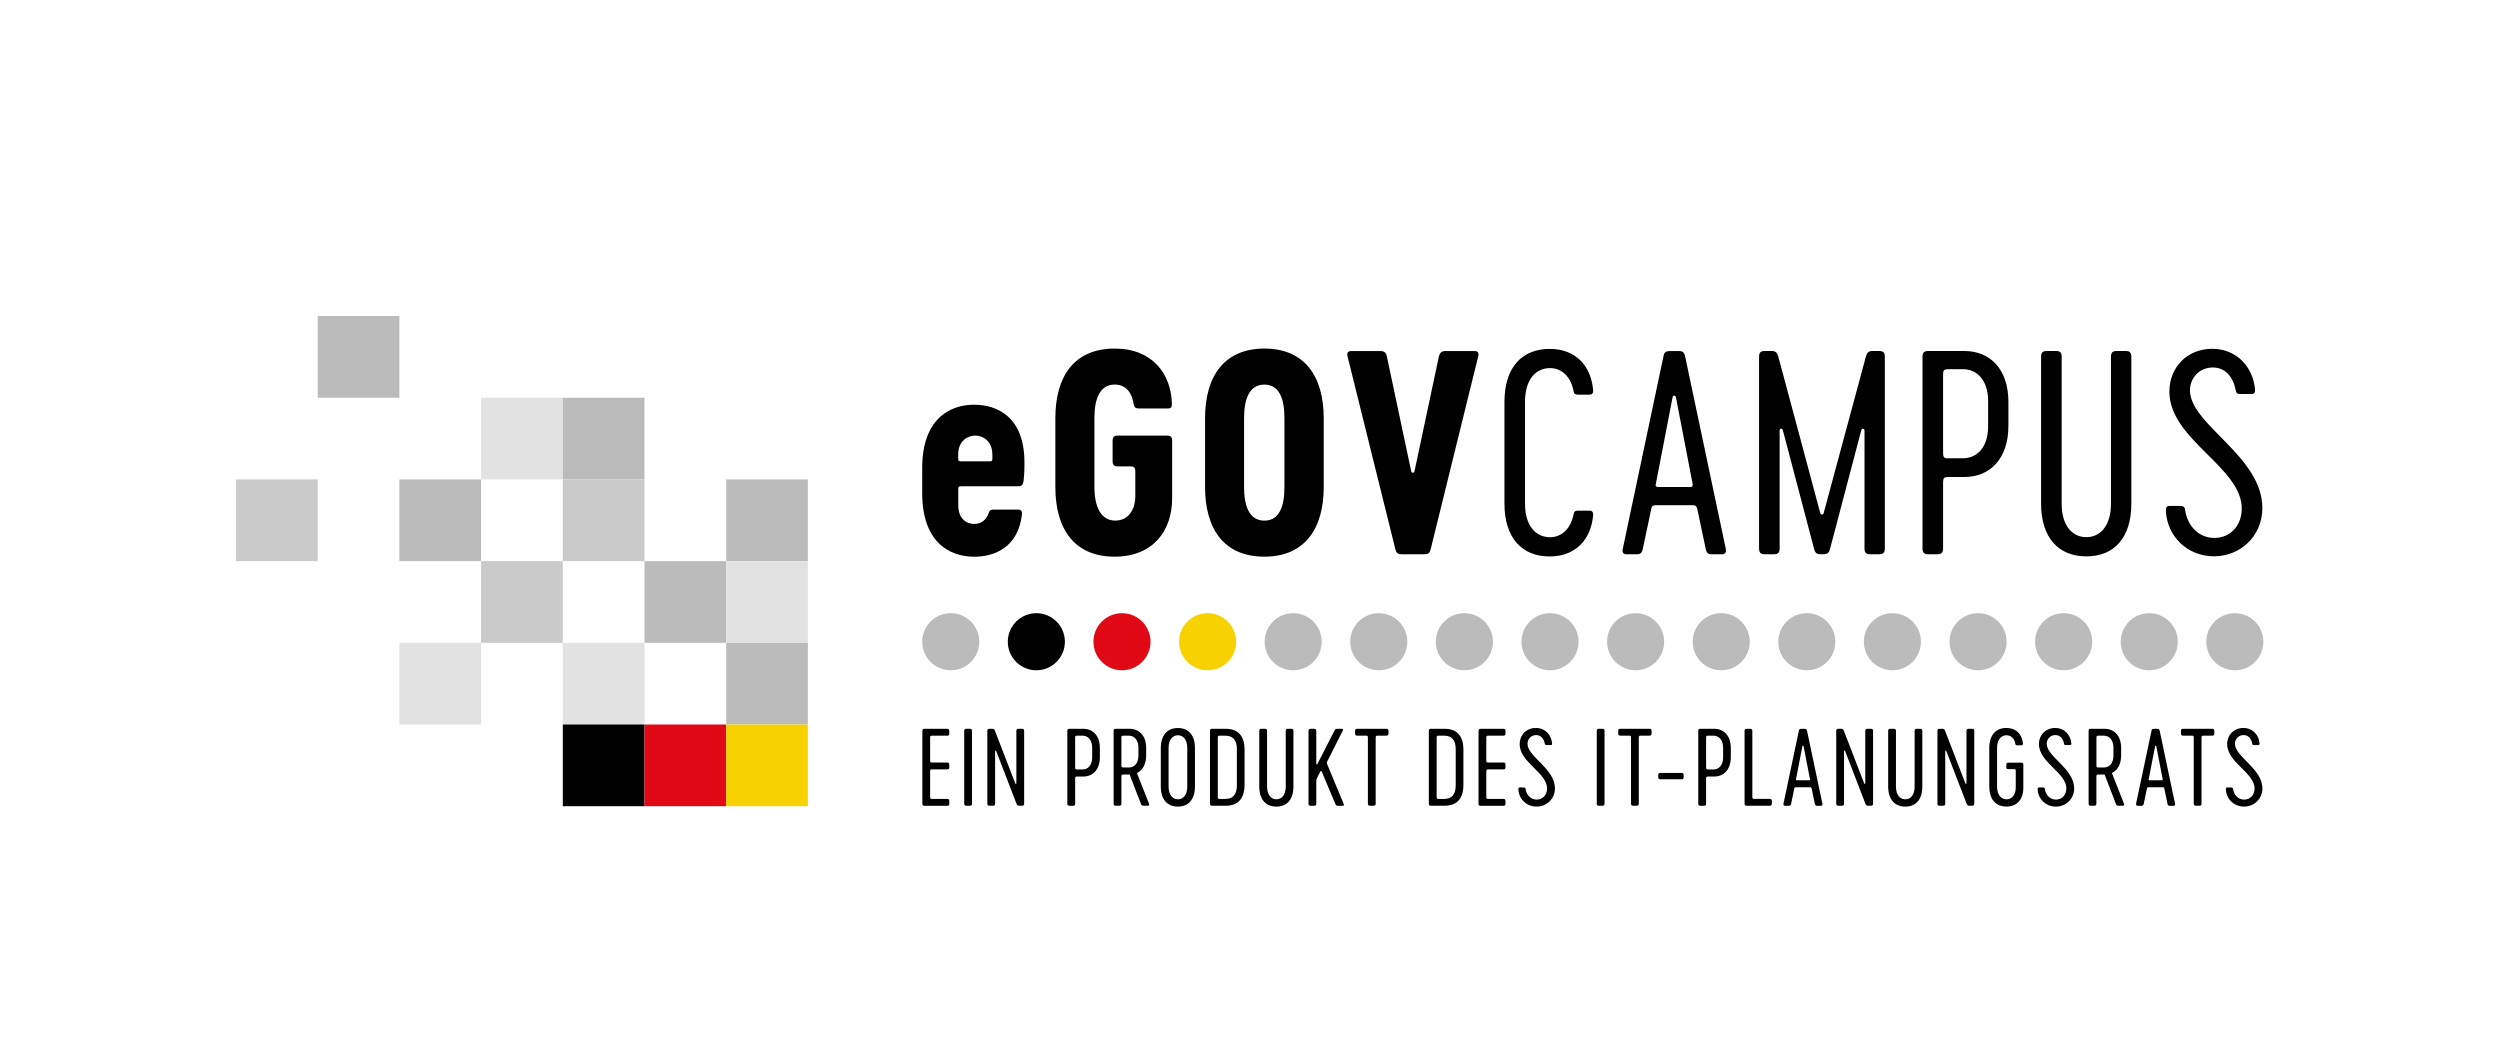 <?xml version="1.0" encoding="UTF-8"?>
<svg id="uuid-95da9210-ad1b-4d61-9f6c-4b080d358c4b" data-name="Ebene_1" xmlns="http://www.w3.org/2000/svg" viewBox="0 0 514.04 214.32">
  <rect width="514.04" height="214.32" fill="#fff"/>
  <g>
    <path d="M207.22,131.95c0-3.24,2.63-5.87,5.87-5.87s5.87,2.63,5.87,5.87-2.63,5.87-5.87,5.87-5.87-2.63-5.87-5.87"/>
    <path d="M277.63,131.95c0-3.24,2.63-5.87,5.87-5.87s5.87,2.63,5.87,5.87-2.63,5.87-5.87,5.87-5.87-2.63-5.87-5.87" fill="#bcbbbb"/>
    <path d="M348.04,131.95c0-3.24,2.63-5.87,5.87-5.87s5.87,2.63,5.87,5.87-2.63,5.87-5.87,5.87-5.87-2.63-5.87-5.87" fill="#bcbbbb"/>
    <path d="M418.45,131.95c0-3.24,2.63-5.87,5.87-5.87s5.87,2.63,5.87,5.87-2.63,5.87-5.87,5.87-5.87-2.63-5.87-5.87" fill="#bcbbbb"/>
    <path d="M224.83,131.95c0-3.24,2.63-5.87,5.87-5.87s5.87,2.63,5.87,5.87-2.63,5.87-5.87,5.87-5.87-2.63-5.87-5.87" fill="#e20917"/>
    <path d="M295.23,131.95c0-3.24,2.63-5.87,5.87-5.87s5.87,2.63,5.87,5.87-2.63,5.87-5.87,5.87-5.87-2.63-5.87-5.87" fill="#bcbbbb"/>
    <path d="M365.64,131.95c0-3.24,2.63-5.87,5.87-5.87s5.87,2.63,5.87,5.87-2.63,5.87-5.87,5.87-5.87-2.63-5.87-5.87" fill="#bcbbbb"/>
    <path d="M436.05,131.95c0-3.24,2.63-5.87,5.87-5.87s5.87,2.63,5.87,5.87-2.63,5.87-5.87,5.87-5.87-2.63-5.87-5.87" fill="#bcbbbb"/>
    <path d="M242.43,131.95c0-3.24,2.63-5.87,5.87-5.87s5.87,2.63,5.87,5.87-2.63,5.87-5.87,5.87-5.87-2.63-5.87-5.87" fill="#f8d200"/>
    <path d="M312.84,131.95c0-3.24,2.63-5.87,5.87-5.87s5.87,2.63,5.87,5.87-2.63,5.87-5.87,5.87-5.87-2.63-5.87-5.87" fill="#bcbbbb"/>
    <path d="M383.24,131.95c0-3.24,2.63-5.87,5.87-5.87s5.87,2.63,5.87,5.87-2.63,5.87-5.87,5.87-5.87-2.63-5.87-5.87" fill="#bcbbbb"/>
    <path d="M453.65,131.95c0-3.24,2.63-5.87,5.87-5.87s5.87,2.63,5.87,5.87-2.63,5.87-5.87,5.87-5.87-2.63-5.87-5.87" fill="#bcbbbb"/>
    <path d="M189.62,131.95c0-3.24,2.63-5.87,5.87-5.87s5.87,2.63,5.87,5.87-2.63,5.87-5.87,5.87-5.87-2.63-5.87-5.87" fill="#bcbbbb"/>
    <path d="M260.03,131.95c0-3.24,2.63-5.87,5.87-5.87s5.87,2.63,5.87,5.87-2.63,5.87-5.87,5.87-5.87-2.63-5.87-5.87" fill="#bcbbbb"/>
    <path d="M330.44,131.95c0-3.24,2.63-5.87,5.87-5.87s5.87,2.63,5.87,5.87-2.63,5.87-5.87,5.87-5.87-2.63-5.87-5.87" fill="#bcbbbb"/>
    <path d="M400.85,131.95c0-3.24,2.63-5.87,5.87-5.87s5.87,2.63,5.87,5.87-2.63,5.87-5.87,5.87-5.87-2.63-5.87-5.87" fill="#bcbbbb"/>
    <path d="M191.25,151.67c0-.32.08-.4.4-.4h3.1c.32,0,.44-.13.44-.44v-.53c0-.32-.13-.44-.44-.44h-4.66c-.32,0-.44.13-.44.44v14.94c0,.32.13.44.44.44h4.66c.32,0,.44-.13.44-.44v-.53c0-.32-.13-.44-.44-.44h-3.1c-.32,0-.4-.08-.4-.4v-5.27c0-.32.08-.4.4-.4h3.1c.32,0,.44-.13.44-.44v-.53c0-.32-.13-.44-.44-.44h-3.1c-.32,0-.4-.09-.4-.4v-4.71h0ZM198.26,165.23c0,.32.13.44.44.44h.72c.32,0,.44-.13.44-.44v-14.94c0-.32-.13-.44-.44-.44h-.72c-.32,0-.44.13-.44.44v14.94h0ZM210.14,149.85h-.72c-.32,0-.44.13-.44.44v10.76c0,.15-.17.19-.23.02l-4.16-10.78c-.13-.34-.25-.44-.59-.44h-.55c-.32,0-.44.13-.44.44v14.94c0,.32.13.44.44.44h.72c.32,0,.44-.13.44-.44v-10.76c0-.15.17-.19.23-.02l4.16,10.78c.13.34.27.44.59.44h.55c.32,0,.44-.13.44-.44v-14.94c0-.32-.13-.44-.44-.44h0ZM219.91,165.68h.72c.32,0,.44-.13.44-.44v-5.17c0-.32.08-.4.4-.4h1.24c2,0,3.44-1.41,3.44-3.99v-1.86c0-2.57-1.44-3.97-3.44-3.97h-2.81c-.32,0-.44.13-.44.44v14.94c0,.32.13.44.44.44h0ZM221.47,158.21c-.32,0-.4-.08-.4-.4v-6.14c0-.32.08-.4.4-.4h1.16c.97,0,1.94.74,1.94,2.49v1.96c0,1.75-.97,2.49-1.94,2.49h-1.16ZM236.26,165.26l-2.49-6.31c1.16-.57,1.9-1.79,1.9-3.65v-1.48c0-2.57-1.44-3.97-3.44-3.97h-2.81c-.32,0-.44.13-.44.44v14.94c0,.32.13.44.44.44h.72c.32,0,.44-.13.44-.44v-5.57c0-.32.08-.4.4-.4h1.29l2.36,6.12c.08.21.23.29.49.29h.91c.23,0,.34-.17.23-.42h0ZM230.58,157.41v-5.74c0-.32.08-.4.4-.4h1.16c.97,0,1.94.74,1.94,2.49v1.58c0,1.75-.97,2.47-1.94,2.47h-1.16c-.32,0-.4-.08-.4-.4h0ZM242.2,165.85c2.15,0,3.5-1.46,3.5-4.12v-7.93c0-2.66-1.35-4.11-3.5-4.11s-3.52,1.46-3.52,4.11v7.93c0,2.66,1.35,4.12,3.52,4.12h0ZM242.2,164.35c-1.05,0-1.92-.84-1.92-2.62v-7.93c0-1.77.87-2.62,1.92-2.62s1.92.84,1.92,2.62v7.93c0,1.77-.86,2.62-1.92,2.62h0ZM252.02,149.85h-2.79c-.32,0-.44.13-.44.44v14.94c0,.32.13.44.44.44h2.79c2.53,0,3.88-1.46,3.88-4.3v-7.22c0-2.85-1.35-4.3-3.88-4.3h0ZM254.32,161.48c0,1.94-.86,2.79-2.36,2.79h-1.16c-.32,0-.4-.08-.4-.4v-12.2c0-.32.08-.4.4-.4h1.16c1.5,0,2.36.84,2.36,2.79v7.43h0ZM265.51,149.85h-.7c-.32,0-.44.13-.44.44v11.44c0,1.77-.86,2.62-1.92,2.62s-1.92-.84-1.92-2.62v-11.44c0-.32-.13-.44-.44-.44h-.72c-.32,0-.44.13-.44.44v11.44c0,2.66,1.35,4.12,3.52,4.12s3.5-1.46,3.5-4.12v-11.44c0-.32-.13-.44-.44-.44h0ZM272.87,157.09c-.06-.17-.08-.32,0-.46l3.23-6.41c.11-.19.06-.36-.17-.36h-.99c-.23,0-.38.06-.49.25l-3.57,6.98c-.06.13-.23.08-.23-.04v-6.75c0-.32-.13-.44-.44-.44h-.72c-.32,0-.44.13-.44.44v14.94c0,.32.13.44.44.44h.72c.32,0,.44-.13.44-.44v-4.6c0-.32.04-.48.23-.82l.59-1.16c.08-.17.23-.15.3,0l2.85,6.75c.08.19.25.27.49.27h1.01c.21,0,.25-.17.17-.36l-3.42-8.23h0ZM285.06,149.85h-5.99c-.32,0-.44.13-.44.44v.53c0,.32.13.44.44.44h1.79c.32,0,.4.08.4.4v13.57c0,.32.13.44.44.44h.72c.32,0,.44-.13.44-.44v-13.57c0-.32.08-.4.4-.4h1.79c.32,0,.44-.13.44-.44v-.53c0-.32-.13-.44-.44-.44h0ZM297.02,149.85h-2.79c-.32,0-.44.13-.44.44v14.94c0,.32.13.44.44.44h2.79c2.53,0,3.88-1.46,3.88-4.3v-7.22c0-2.85-1.35-4.3-3.88-4.3h0ZM299.32,161.48c0,1.94-.86,2.79-2.36,2.79h-1.16c-.32,0-.4-.08-.4-.4v-12.2c0-.32.08-.4.4-.4h1.16c1.5,0,2.36.84,2.36,2.79v7.43h0ZM305.61,151.67c0-.32.08-.4.4-.4h3.1c.32,0,.44-.13.44-.44v-.53c0-.32-.13-.44-.44-.44h-4.66c-.32,0-.44.13-.44.44v14.94c0,.32.13.44.44.44h4.66c.32,0,.44-.13.44-.44v-.53c0-.32-.13-.44-.44-.44h-3.1c-.32,0-.4-.08-.4-.4v-5.27c0-.32.08-.4.4-.4h3.1c.32,0,.44-.13.44-.44v-.53c0-.32-.13-.44-.44-.44h-3.1c-.32,0-.4-.09-.4-.4v-4.71h0ZM319.71,162.07c0-4.01-5.55-6.44-5.63-9.09-.02-1.03.76-1.84,1.77-1.84s1.6.76,1.79,1.79c.04.21.13.27.36.27h.86c.25,0,.3-.17.27-.38-.15-1.69-1.39-3.14-3.33-3.14s-3.33,1.43-3.33,3.33c0,3.78,5.7,5.89,5.63,9.16-.02,1.31-.91,2.24-2.13,2.24-1.29,0-2.13-1.03-2.28-2.19-.02-.21-.15-.3-.38-.3h-.84c-.25,0-.27.19-.27.38.08,1.96,1.65,3.55,3.76,3.55,1.96,0,3.76-1.5,3.76-3.78h0ZM328.32,165.23c0,.32.13.44.44.44h.72c.32,0,.44-.13.44-.44v-14.94c0-.32-.13-.44-.44-.44h-.72c-.32,0-.44.13-.44.44v14.94h0ZM339.16,149.85h-5.99c-.32,0-.44.13-.44.44v.53c0,.32.13.44.44.44h1.79c.32,0,.4.08.4.4v13.57c0,.32.13.44.44.44h.72c.32,0,.44-.13.44-.44v-13.57c0-.32.08-.4.4-.4h1.79c.32,0,.44-.13.44-.44v-.53c0-.32-.13-.44-.44-.44h0ZM345.75,158.93h-4.35c-.32,0-.44.13-.44.44v.42c0,.32.13.44.44.44h4.35c.32,0,.44-.13.44-.44v-.42c0-.32-.13-.44-.44-.44h0ZM349.64,165.68h.72c.32,0,.44-.13.44-.44v-5.17c0-.32.08-.4.4-.4h1.24c2,0,3.44-1.41,3.44-3.99v-1.86c0-2.57-1.44-3.97-3.44-3.97h-2.81c-.32,0-.44.13-.44.44v14.94c0,.32.13.44.44.44h0ZM351.2,158.21c-.32,0-.4-.08-.4-.4v-6.14c0-.32.08-.4.4-.4h1.16c.97,0,1.94.74,1.94,2.49v1.96c0,1.75-.97,2.49-1.94,2.49h-1.16ZM363.88,164.26h-3.17c-.32,0-.4-.08-.4-.4v-13.57c0-.32-.13-.44-.44-.44h-.72c-.32,0-.44.13-.44.44v14.94c0,.32.13.44.44.44h4.73c.32,0,.44-.13.44-.44v-.53c0-.32-.13-.44-.44-.44h0ZM366.72,165.26c-.06.32.08.42.32.42h.78c.28,0,.4-.11.46-.42l.65-3.1c.04-.25.15-.29.42-.29h2.74c.27,0,.36.04.42.29l.65,3.1c.06.32.19.42.46.42h.78c.23,0,.38-.11.32-.42l-3.16-14.98c-.08-.36-.21-.42-.55-.42h-.59c-.34,0-.49.06-.55.42l-3.16,14.98h0ZM369.29,160.21l1.31-6.77c.02-.15.21-.15.25,0l1.31,6.77c.02.17-.04.23-.17.23h-2.53c-.11,0-.21-.06-.17-.23h0ZM384.69,149.85h-.72c-.32,0-.44.13-.44.44v10.76c0,.15-.17.19-.23.02l-4.16-10.78c-.13-.34-.25-.44-.59-.44h-.55c-.32,0-.44.13-.44.44v14.94c0,.32.13.44.44.44h.72c.32,0,.44-.13.44-.44v-10.76c0-.15.17-.19.23-.02l4.16,10.78c.13.34.27.44.59.44h.55c.32,0,.44-.13.44-.44v-14.94c0-.32-.13-.44-.44-.44h0ZM394.82,149.85h-.7c-.32,0-.44.13-.44.44v11.44c0,1.77-.86,2.62-1.92,2.62s-1.92-.84-1.92-2.62v-11.44c0-.32-.13-.44-.44-.44h-.72c-.32,0-.44.13-.44.44v11.44c0,2.66,1.35,4.12,3.52,4.12s3.5-1.46,3.5-4.12v-11.44c0-.32-.13-.44-.44-.44h0ZM405.5,149.85h-.72c-.32,0-.44.13-.44.44v10.76c0,.15-.17.19-.23.02l-4.16-10.78c-.13-.34-.25-.44-.59-.44h-.55c-.32,0-.44.13-.44.44v14.94c0,.32.13.44.44.44h.72c.32,0,.44-.13.44-.44v-10.76c0-.15.17-.19.23-.02l4.16,10.78c.13.34.27.44.59.44h.55c.32,0,.44-.13.44-.44v-14.94c0-.32-.13-.44-.44-.44h0ZM415.61,156.82h-2.66c-.32,0-.42.1-.42.42v.49c0,.32.1.42.42.42h1.1c.4,0,.42.02.42.42v3.33c0,1.69-.91,2.45-1.9,2.45-1.05,0-1.94-.84-1.94-2.62v-7.93c0-1.77.87-2.62,1.94-2.62.97,0,1.65.74,1.82,1.77.04.23.15.3.38.3h.91c.25,0,.27-.19.27-.38-.17-1.88-1.39-3.19-3.4-3.19-2.17,0-3.52,1.46-3.52,4.11v7.93c0,2.66,1.35,4.12,3.52,4.12s3.48-1.41,3.48-3.9v-4.7c0-.32-.11-.42-.42-.42h0ZM426.47,162.07c0-4.01-5.55-6.44-5.63-9.09-.02-1.03.76-1.84,1.77-1.84s1.6.76,1.79,1.79c.04.21.13.27.36.27h.86c.25,0,.3-.17.28-.38-.15-1.69-1.39-3.14-3.33-3.14s-3.33,1.43-3.33,3.33c0,3.78,5.7,5.89,5.63,9.16-.02,1.31-.91,2.24-2.13,2.24-1.29,0-2.13-1.03-2.28-2.19-.02-.21-.15-.3-.38-.3h-.84c-.25,0-.27.19-.27.38.08,1.96,1.65,3.55,3.76,3.55,1.96,0,3.76-1.5,3.76-3.78h0ZM436.73,165.26l-2.49-6.31c1.16-.57,1.9-1.79,1.9-3.65v-1.48c0-2.57-1.43-3.97-3.44-3.97h-2.81c-.32,0-.44.13-.44.44v14.94c0,.32.13.44.44.44h.72c.32,0,.44-.13.44-.44v-5.57c0-.32.09-.4.4-.4h1.29l2.36,6.12c.08.21.23.29.49.29h.91c.23,0,.34-.17.23-.42h0ZM431.06,157.41v-5.74c0-.32.09-.4.4-.4h1.16c.97,0,1.94.74,1.94,2.49v1.58c0,1.75-.97,2.47-1.94,2.47h-1.16c-.32,0-.4-.08-.4-.4h0ZM439.23,165.26c-.06.32.08.42.32.42h.78c.27,0,.4-.11.46-.42l.65-3.1c.04-.25.15-.29.42-.29h2.74c.27,0,.36.04.42.29l.65,3.1c.06.32.19.42.46.42h.78c.23,0,.38-.11.32-.42l-3.16-14.98c-.09-.36-.21-.42-.55-.42h-.59c-.34,0-.49.06-.55.42l-3.17,14.98h0ZM441.81,160.21l1.31-6.77c.02-.15.21-.15.25,0l1.31,6.77c.02.17-.04.23-.17.23h-2.53c-.11,0-.21-.06-.17-.23h0ZM454.87,149.85h-5.99c-.32,0-.44.13-.44.44v.53c0,.32.13.44.44.44h1.79c.32,0,.4.08.4.4v13.57c0,.32.13.44.44.44h.72c.32,0,.44-.13.44-.44v-13.57c0-.32.09-.4.4-.4h1.79c.32,0,.44-.13.44-.44v-.53c0-.32-.13-.44-.44-.44h0ZM465.17,162.07c0-4.01-5.55-6.44-5.63-9.09-.02-1.03.76-1.84,1.77-1.84s1.6.76,1.79,1.79c.04.21.13.27.36.27h.86c.25,0,.3-.17.28-.38-.15-1.69-1.39-3.14-3.33-3.14s-3.33,1.43-3.33,3.33c0,3.78,5.7,5.89,5.63,9.16-.02,1.31-.91,2.24-2.13,2.24-1.29,0-2.13-1.03-2.28-2.19-.02-.21-.15-.3-.38-.3h-.84c-.25,0-.27.19-.27.38.08,1.96,1.64,3.55,3.76,3.55,1.96,0,3.76-1.5,3.76-3.78h0Z"/>
    <polygon points="65.32 64.98 82.12 64.98 82.12 81.78 65.32 81.78 65.32 64.98 65.32 64.98" fill="#bcbbbb"/>
    <polygon points="98.92 81.78 115.72 81.78 115.72 98.58 98.92 98.58 98.92 81.78 98.92 81.78" fill="#e3e2e2"/>
    <polygon points="115.72 81.78 132.52 81.78 132.52 98.58 115.72 98.58 115.72 81.78 115.72 81.78" fill="#bcbbbb"/>
    <polygon points="48.53 98.58 65.32 98.58 65.32 115.38 48.53 115.38 48.53 98.58 48.53 98.58" fill="#cacaca"/>
    <polygon points="82.12 98.58 98.92 98.58 98.92 115.38 82.12 115.38 82.12 98.58 82.12 98.58" fill="#bcbbbb"/>
    <polygon points="115.72 98.58 132.52 98.58 132.52 115.38 115.72 115.38 115.72 98.58 115.72 98.58" fill="#cacaca"/>
    <polygon points="149.32 98.58 166.11 98.58 166.11 115.38 149.32 115.38 149.32 98.58 149.32 98.58" fill="#bcbbbb"/>
    <polygon points="98.92 115.38 115.72 115.38 115.72 132.17 98.92 132.17 98.92 115.38 98.92 115.38" fill="#cacaca"/>
    <polygon points="132.52 115.38 149.31 115.38 149.31 132.17 132.52 132.17 132.52 115.38 132.52 115.38" fill="#bcbbbb"/>
    <polygon points="149.32 115.38 166.11 115.38 166.11 132.17 149.32 132.17 149.32 115.38 149.32 115.38" fill="#e3e2e2"/>
    <polygon points="82.12 132.18 98.92 132.18 98.92 148.97 82.12 148.97 82.12 132.18 82.12 132.18" fill="#e3e2e2"/>
    <polygon points="115.72 132.18 132.52 132.18 132.52 148.97 115.72 148.97 115.72 132.18 115.72 132.18" fill="#e3e2e2"/>
    <polygon points="149.32 132.18 166.11 132.18 166.11 148.97 149.32 148.97 149.32 132.18 149.32 132.18" fill="#bcbbbb"/>
    <polygon points="115.72 148.97 132.52 148.97 132.52 165.77 115.72 165.77 115.72 148.97 115.72 148.97"/>
    <polygon points="132.52 148.97 149.31 148.97 149.31 165.77 132.52 165.77 132.52 148.97 132.52 148.97" fill="#e20917"/>
    <polygon points="149.32 148.97 166.11 148.97 166.11 165.77 149.32 165.77 149.32 148.97 149.32 148.97" fill="#f8d200"/>
    <path d="M200.32,83.21c-5.13,0-10.7,3.01-10.7,13.04v5.13c0,10.09,5.57,13.09,10.7,13.09,4.12,0,9.03-1.89,9.81-8.69.05-.5-.06-1-.72-1h-5.18c-.5,0-.78.17-.95.72-.39,1.23-1.39,2.23-2.95,2.23s-3.29-1-3.29-3.84v-3.34c0-.45.11-.56.56-.56h11.7c.84,0,1.06-.33,1.17-1.17.11-1.11.17-1.73.17-2.84v-.95c0-9.31-5.63-11.81-10.31-11.81h0ZM204.05,93.46v.84c0,.45-.11.56-.56.56h-5.91c-.45,0-.56-.11-.56-.56v-.84c0-2.9,2.06-3.9,3.51-3.9s3.51,1,3.51,3.9h0ZM239.91,89.56h-10.03c-.84,0-1.11.28-1.11,1.11v4.12c0,.84.28,1.11,1.11,1.11h2.45c.89,0,1.11.22,1.11,1.11v4.96c0,3.01-1.56,5.07-4.12,5.07-3.06,0-4.29-3.01-4.29-6.91v-14.15c0-3.9,1.06-6.91,4.18-6.91,2.56,0,3.62,2.06,3.9,4.07.11.61.39.84,1,.84h6.13c.67,0,.72-.45.72-1-.17-6.13-4.01-11.31-11.76-11.31-8.3,0-12.2,5.68-12.2,14.32v14.15c0,8.64,3.9,14.32,12.2,14.32,7.86,0,11.81-5.29,11.81-11.98v-11.81c0-.84-.28-1.11-1.12-1.11h0ZM259.98,114.46c8.25,0,12.2-5.68,12.2-14.32v-14.15c0-8.64-3.96-14.32-12.2-14.32s-12.2,5.68-12.2,14.32v14.15c0,8.64,3.9,14.32,12.2,14.32h0ZM259.98,107.05c-3.12,0-4.18-3.01-4.18-6.91v-14.15c0-3.9,1.06-6.91,4.18-6.91s4.12,3.01,4.12,6.91v14.15c0,3.9-1,6.91-4.12,6.91h0ZM295.86,73.29l-5.02,23.62c-.06.39-.61.39-.67,0l-5.01-23.62c-.17-.84-.61-1.11-1.34-1.11h-5.96c-.61,0-1,.28-.78,1.11l9.81,39.56c.22.95.56,1.12,1.45,1.12h4.4c.89,0,1.23-.17,1.45-1.12l9.75-39.56c.22-.84-.17-1.11-.78-1.11h-5.96c-.72,0-1.11.28-1.34,1.11h0ZM318.65,114.41c5.29,0,8.47-3.45,8.92-8.41.05-.5-.06-1-.73-1h-2.34c-.61,0-.84.17-.95.72-.5,2.79-2.29,4.74-4.85,4.74-2.84,0-5.13-2.23-5.13-6.91v-20.95c0-4.68,2.29-6.91,5.13-6.91,2.56,0,4.35,1.95,4.85,4.74.11.56.33.72.95.72h2.34c.67,0,.78-.5.73-1-.45-4.96-3.62-8.41-8.92-8.41-5.74,0-9.31,3.84-9.31,10.87v20.95c0,7.02,3.57,10.86,9.31,10.86h0ZM333.66,112.85c-.17.84.22,1.12.84,1.12h2.06c.72,0,1.06-.28,1.23-1.12l1.73-8.19c.11-.67.39-.78,1.12-.78h7.24c.72,0,.95.11,1.11.78l1.73,8.19c.17.84.5,1.12,1.23,1.12h2.06c.61,0,1-.28.84-1.12l-8.36-39.56c-.22-.95-.56-1.11-1.45-1.11h-1.56c-.89,0-1.28.17-1.45,1.11l-8.36,39.56h0ZM340.46,99.53l3.46-17.89c.06-.39.56-.39.67,0l3.45,17.89c.06.45-.11.61-.45.61h-6.69c-.28,0-.56-.17-.45-.61h0ZM362.85,113.96h1.9c.84,0,1.17-.34,1.17-1.17v-24.24c0-.5.56-.56.67-.06l6.41,24.35c.22.89.56,1.12,1.45,1.12h.39c.89,0,1.23-.22,1.45-1.12l6.41-24.35c.11-.5.67-.45.67.06v24.24c0,.83.33,1.17,1.17,1.17h1.84c.84,0,1.17-.34,1.17-1.17v-39.45c0-.84-.33-1.17-1.17-1.17h-1.45c-.84,0-1.11.56-1.28,1.17l-8.69,32.21c-.11.33-.56.33-.67,0l-8.64-32.21c-.17-.61-.45-1.17-1.28-1.17h-1.51c-.84,0-1.17.33-1.17,1.17v39.45c0,.83.33,1.17,1.17,1.17h0ZM396.47,113.96h1.89c.84,0,1.17-.34,1.17-1.17v-13.65c0-.84.22-1.06,1.06-1.06h3.29c5.29,0,9.08-3.73,9.08-10.53v-4.9c0-6.8-3.79-10.48-9.08-10.48h-7.41c-.84,0-1.17.33-1.17,1.17v39.45c0,.83.33,1.17,1.17,1.17h0ZM400.59,94.24c-.84,0-1.06-.22-1.06-1.06v-16.21c0-.84.22-1.06,1.06-1.06h3.07c2.56,0,5.13,1.95,5.13,6.57v5.18c0,4.62-2.56,6.57-5.13,6.57h-3.07ZM437.06,72.17h-1.84c-.83,0-1.17.33-1.17,1.17v30.2c0,4.68-2.28,6.91-5.07,6.91s-5.07-2.23-5.07-6.91v-30.2c0-.84-.33-1.17-1.17-1.17h-1.89c-.84,0-1.17.33-1.17,1.17v30.2c0,7.02,3.57,10.86,9.31,10.86s9.25-3.84,9.25-10.86v-30.2c0-.84-.33-1.17-1.17-1.17h0ZM465.17,104.43c0-10.59-14.65-16.99-14.88-24.02-.05-2.73,2.01-4.85,4.68-4.85s4.23,2.01,4.74,4.74c.11.56.33.72.95.72h2.28c.67,0,.78-.45.72-1-.39-4.46-3.68-8.3-8.8-8.3s-8.8,3.79-8.8,8.8c0,9.97,15.04,15.55,14.88,24.18-.06,3.45-2.4,5.91-5.63,5.91-3.4,0-5.63-2.73-6.02-5.8-.05-.56-.39-.78-1-.78h-2.23c-.67,0-.72.5-.72,1,.22,5.18,4.35,9.36,9.92,9.36,5.18,0,9.92-3.96,9.92-9.97h0Z"/>
  </g>
</svg>
